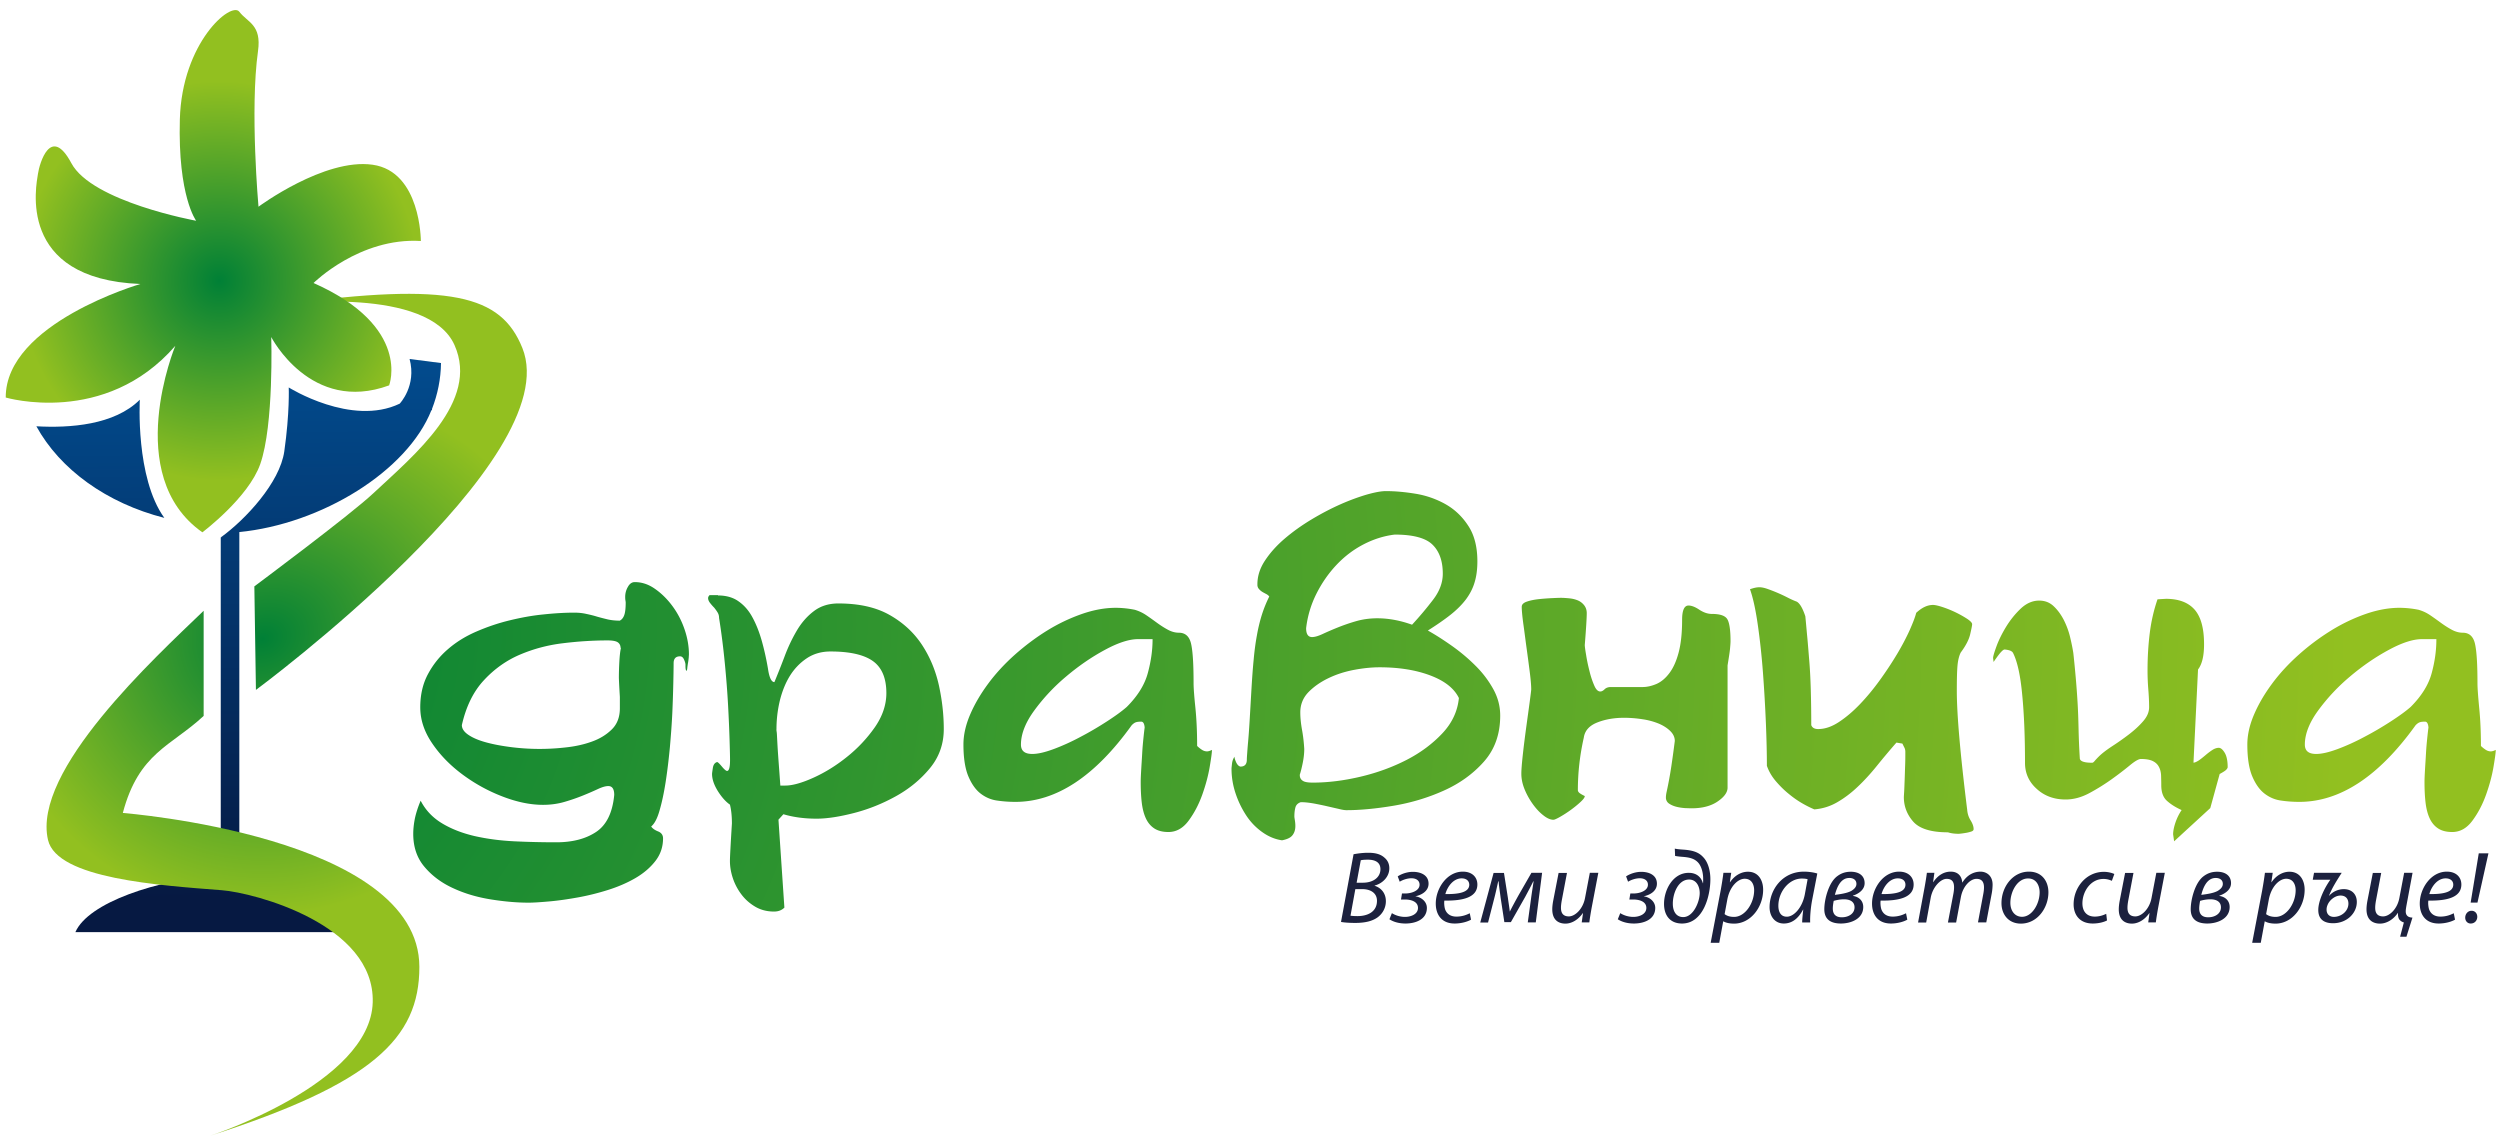 <svg xml:space="preserve" style="enable-background:new 0 0 253 116" viewBox="0 0 253 116" y="0" x="0" xmlns="http://www.w3.org/2000/svg" id="Layer_1" version="1.1"><style>.st12{fill:#1c213e}</style><radialGradient gradientUnits="userSpaceOnUse" r="222.501" cy="63.219" cx="15.408" id="SVGID_1_"><stop style="stop-color:#008036" offset="0"></stop><stop style="stop-color:#92c020" offset="1"></stop></radialGradient><path style="fill:url(#SVGID_1_)" d="M64.25 58.91c.7 0 1.38.22 2.03.68.65.45 1.24 1.03 1.76 1.73s.93 1.48 1.23 2.35c.3.87.45 1.72.45 2.56 0 .03-.01.14-.02.32-.02.18-.04.38-.08.57-.03.2-.06.38-.07.53-.02.15-.04.23-.08.23-.03 0-.06-.06-.08-.18-.02-.12-.02-.26-.02-.43 0-.13-.05-.31-.15-.53-.1-.22-.23-.32-.4-.32-.43 0-.65.23-.65.7 0 .4-.01 1.05-.03 1.95-.02.9-.05 1.91-.1 3.03-.05 1.12-.14 2.3-.25 3.55-.12 1.25-.26 2.42-.43 3.51-.17 1.08-.37 2.03-.61 2.85-.23.82-.52 1.36-.85 1.63.13.2.37.37.7.5.33.13.5.37.5.7 0 .87-.26 1.63-.78 2.3-.52.67-1.19 1.24-2.03 1.73-.83.48-1.76.88-2.78 1.2-1.02.32-2.03.57-3.03.75-1 .18-1.95.32-2.85.4-.9.08-1.62.13-2.15.13-1.17 0-2.44-.11-3.81-.33-1.37-.22-2.64-.59-3.8-1.13-1.17-.53-2.14-1.25-2.9-2.15-.77-.9-1.15-2.02-1.15-3.35 0-.5.06-1.03.17-1.58.12-.55.31-1.14.58-1.78.5.97 1.23 1.73 2.18 2.3.95.57 2.04.99 3.28 1.28 1.24.28 2.57.46 4.01.53s2.85.1 4.26.1c1.64 0 2.98-.35 4.03-1.05 1.05-.7 1.66-1.95 1.83-3.74 0-.6-.2-.9-.6-.9-.27 0-.62.1-1.05.3-.43.2-.93.42-1.5.65-.57.23-1.19.45-1.88.65-.68.2-1.41.3-2.18.3-1.27 0-2.62-.28-4.06-.83-1.44-.55-2.78-1.28-4.03-2.2-1.25-.92-2.29-1.97-3.1-3.16-.82-1.19-1.23-2.41-1.23-3.68s.26-2.39.78-3.36c.52-.97 1.19-1.81 2.03-2.53.83-.72 1.79-1.31 2.88-1.78 1.09-.47 2.2-.85 3.36-1.13 1.15-.28 2.29-.49 3.43-.6 1.13-.12 2.17-.18 3.1-.18.43 0 .84.04 1.23.13.38.08.75.17 1.1.28.35.1.71.19 1.08.28.37.08.77.12 1.2.12.2-.1.35-.28.45-.55.1-.27.15-.7.15-1.3 0-.03-.01-.09-.02-.17-.02-.08-.03-.21-.03-.38 0-.37.09-.71.28-1.03.18-.32.41-.47.68-.47h.02zm-1.45 6.65c0-.23-.09-.42-.27-.55-.18-.13-.53-.2-1.03-.2-1.44 0-2.93.09-4.48.28-1.55.18-3.01.57-4.38 1.15s-2.59 1.44-3.65 2.58c-1.07 1.14-1.82 2.66-2.25 4.56 0 .37.23.7.68 1 .45.3 1.04.55 1.78.75.73.2 1.58.36 2.53.48a22.959 22.959 0 0 0 5.51.03c.95-.1 1.83-.29 2.63-.58.8-.28 1.48-.69 2.03-1.23.55-.53.83-1.25.83-2.15v-1.15c-.03-.5-.07-1.14-.1-1.91 0-.57.02-1.13.05-1.68.03-.55.08-1 .15-1.33v-.05z"></path><radialGradient gradientUnits="userSpaceOnUse" r="222.501" cy="63.219" cx="15.408" id="SVGID_2_"><stop style="stop-color:#008036" offset="0"></stop><stop style="stop-color:#92c020" offset="1"></stop></radialGradient><path style="fill:url(#SVGID_2_)" d="M72.66 60.26c.83 0 1.54.2 2.1.61.57.4 1.04.95 1.4 1.63.37.68.68 1.47.93 2.35.25.89.46 1.83.63 2.83.13.9.35 1.35.65 1.35.33-.8.68-1.67 1.03-2.6.35-.94.76-1.8 1.23-2.6s1.04-1.46 1.73-1.98c.68-.52 1.51-.78 2.48-.78 2.07 0 3.79.38 5.16 1.15 1.37.77 2.46 1.77 3.28 3 .82 1.24 1.39 2.6 1.73 4.11.33 1.5.5 2.99.5 4.46 0 1.5-.47 2.82-1.4 3.95-.94 1.14-2.08 2.08-3.43 2.83s-2.76 1.32-4.23 1.7c-1.47.38-2.74.58-3.81.58-1.24 0-2.35-.15-3.36-.45l-.5.55.6 8.9c-.27.27-.62.4-1.05.4-.7 0-1.33-.16-1.88-.48-.55-.32-1.02-.73-1.4-1.23a5.7 5.7 0 0 1-.88-1.65c-.2-.6-.3-1.18-.3-1.75 0-.27.02-.68.05-1.25.03-.57.08-1.42.15-2.55 0-.77-.07-1.4-.2-1.91-.43-.3-.84-.76-1.23-1.38-.38-.62-.58-1.19-.58-1.73 0-.07.03-.27.08-.6.05-.33.19-.53.43-.6.07 0 .23.15.48.45.25.3.43.45.53.45.2 0 .3-.37.3-1.1 0-.43-.02-1.14-.05-2.13-.03-.98-.08-2.13-.15-3.43-.07-1.3-.18-2.72-.33-4.26-.15-1.53-.34-3.06-.58-4.56 0-.13-.02-.27-.07-.4s-.19-.35-.43-.65c-.1-.1-.23-.24-.38-.43-.15-.18-.23-.36-.23-.53 0-.1.05-.2.15-.3h.85zm5.94 13.81c.02.12.03.37.05.75.02.38.05.94.1 1.65.05.72.13 1.73.22 3.03h.5c.73 0 1.69-.27 2.86-.8s2.3-1.23 3.38-2.1a14.42 14.42 0 0 0 2.81-2.98c.78-1.12 1.18-2.28 1.18-3.48 0-1.5-.45-2.58-1.35-3.23-.9-.65-2.34-.98-4.31-.98-.9 0-1.7.23-2.38.68-.68.45-1.25 1.04-1.7 1.75-.45.72-.79 1.55-1.03 2.5-.23.95-.35 1.93-.35 2.93-.01.07 0 .16.02.28z"></path><radialGradient gradientUnits="userSpaceOnUse" r="222.501" cy="63.219" cx="15.408" id="SVGID_3_"><stop style="stop-color:#008036" offset="0"></stop><stop style="stop-color:#92c020" offset="1"></stop></radialGradient><path style="fill:url(#SVGID_3_)" d="M115.99 62.25c.37.25.73.51 1.1.78.37.27.73.5 1.1.7.37.2.74.3 1.1.3.67 0 1.08.38 1.25 1.13.17.75.25 2.08.25 3.98 0 .47.06 1.29.18 2.45.12 1.17.18 2.47.18 3.9.13.13.29.26.47.38s.36.17.53.17c.13 0 .3-.05.5-.15 0 .27-.08.84-.23 1.73-.15.88-.4 1.82-.75 2.8-.35.98-.81 1.86-1.38 2.63-.57.77-1.25 1.15-2.05 1.15-.6 0-1.08-.13-1.45-.38-.37-.25-.65-.6-.85-1.05-.2-.45-.33-.98-.4-1.6-.07-.62-.1-1.29-.1-2.03 0-.3.02-.72.05-1.25.03-.53.07-1.08.1-1.65.03-.57.08-1.09.13-1.58.05-.48.09-.83.12-1.03-.03-.4-.15-.6-.35-.6-.27 0-.46.03-.58.08-.12.05-.24.14-.38.28-3.71 5.17-7.63 7.76-11.77 7.76-.6 0-1.21-.04-1.83-.13-.62-.08-1.18-.32-1.68-.7-.5-.38-.92-.97-1.25-1.75-.33-.78-.5-1.86-.5-3.23 0-.97.23-1.98.68-3.03.45-1.05 1.06-2.09 1.83-3.13s1.67-2.01 2.7-2.93c1.04-.92 2.12-1.73 3.25-2.43a17.9 17.9 0 0 1 3.51-1.68c1.2-.42 2.35-.63 3.46-.63a10.013 10.013 0 0 1 1.91.2c.4.12.78.29 1.15.54zm.64 2.43h-1.45c-.9 0-2.02.36-3.35 1.08-1.34.72-2.64 1.61-3.91 2.68a19.52 19.52 0 0 0-3.25 3.46c-.9 1.23-1.35 2.39-1.35 3.45 0 .64.38.95 1.15.95.57 0 1.29-.17 2.18-.5.88-.33 1.79-.74 2.7-1.23.92-.48 1.8-1 2.65-1.55.85-.55 1.53-1.04 2.03-1.48 1.1-1.1 1.81-2.24 2.13-3.43.32-1.18.48-2.31.48-3.38v-.05z"></path><radialGradient gradientUnits="userSpaceOnUse" r="222.5" cy="63.219" cx="15.408" id="SVGID_4_"><stop style="stop-color:#008036" offset="0"></stop><stop style="stop-color:#92c020" offset="1"></stop></radialGradient><path style="fill:url(#SVGID_4_)" d="M128.01 56.74c.52-.79 1.18-1.53 2-2.23.82-.7 1.73-1.35 2.73-1.95 1-.6 1.98-1.11 2.93-1.53.95-.42 1.84-.74 2.65-.98.82-.23 1.46-.35 1.93-.35.93 0 1.94.09 3.03.27 1.08.18 2.09.54 3 1.05.92.52 1.69 1.24 2.3 2.18.62.93.93 2.14.93 3.6 0 .8-.09 1.51-.28 2.13-.18.62-.48 1.19-.88 1.73-.4.53-.92 1.05-1.55 1.55s-1.4 1.03-2.3 1.6c.77.43 1.58.95 2.43 1.55.85.6 1.65 1.27 2.38 2 .74.73 1.34 1.53 1.81 2.38.47.85.7 1.74.7 2.68 0 1.87-.55 3.42-1.65 4.66-1.1 1.24-2.45 2.21-4.06 2.93-1.6.72-3.3 1.23-5.08 1.53-1.79.3-3.38.45-4.78.45-.17 0-.43-.04-.78-.13l-1.18-.27c-.43-.1-.88-.19-1.35-.28-.47-.08-.9-.13-1.3-.13-.3.1-.48.28-.55.55-.07.27-.1.57-.1.9 0 .07.02.19.05.38.03.18.05.38.05.58 0 .37-.09.67-.28.92-.18.25-.54.43-1.07.53-.7-.1-1.37-.38-2-.83a6.294 6.294 0 0 1-1.63-1.7 9.54 9.54 0 0 1-1.08-2.25c-.27-.82-.4-1.64-.4-2.48 0-.07.02-.23.05-.5.03-.27.12-.5.25-.7 0 .13.06.32.17.57.12.25.26.39.43.43.43 0 .65-.23.65-.7 0-.1.01-.29.03-.57.02-.28.05-.7.1-1.25s.1-1.24.15-2.08c.05-.83.11-1.87.18-3.1.07-1.17.14-2.2.23-3.1.08-.9.19-1.73.33-2.48.13-.75.3-1.44.5-2.08.2-.63.45-1.25.75-1.85a.837.837 0 0 0-.3-.25c-.13-.07-.27-.14-.4-.22-.13-.08-.25-.18-.35-.3a.618.618 0 0 1-.15-.42c-.01-.85.24-1.65.76-2.44zm3.53 21.71c0 .23.09.42.28.55.18.14.53.2 1.03.2 1.54 0 3.15-.2 4.84-.6 1.69-.4 3.24-.97 4.66-1.7s2.62-1.63 3.61-2.68c.99-1.05 1.55-2.25 1.68-3.58-.47-.97-1.43-1.73-2.88-2.28s-3.17-.83-5.14-.83c-.77 0-1.61.08-2.53.25-.92.17-1.79.44-2.61.83-.82.39-1.5.86-2.06 1.43-.55.57-.83 1.25-.83 2.05 0 .54.06 1.12.17 1.75.12.64.19 1.29.23 1.95 0 .43-.05.9-.15 1.4-.1.5-.2.9-.3 1.2v.06zm11.36-15.23c.77-.83 1.48-1.68 2.13-2.53.65-.85.98-1.73.98-2.63 0-1.27-.34-2.25-1.03-2.93-.68-.68-1.96-1.03-3.83-1.03-1.1.13-2.16.47-3.18 1s-1.93 1.23-2.73 2.08c-.8.85-1.48 1.83-2.03 2.93-.55 1.1-.89 2.26-1.03 3.46 0 .6.2.9.6.9.27 0 .62-.1 1.05-.3.43-.2.93-.42 1.5-.65.57-.23 1.19-.45 1.88-.65s1.41-.3 2.18-.3c1.14 0 2.31.22 3.51.65z"></path><radialGradient gradientUnits="userSpaceOnUse" r="222.501" cy="63.219" cx="15.408" id="SVGID_5_"><stop style="stop-color:#008036" offset="0"></stop><stop style="stop-color:#92c020" offset="1"></stop></radialGradient><path style="fill:url(#SVGID_5_)" d="M173.81 81.12c-.67.45-1.54.68-2.61.68-.17 0-.39-.01-.68-.02-.28-.02-.57-.06-.85-.13-.29-.07-.54-.18-.75-.32a.72.72 0 0 1-.33-.63c0-.13.02-.32.07-.55a39.807 39.807 0 0 0 .48-2.61c.1-.67.22-1.52.35-2.55 0-.37-.15-.7-.45-1-.3-.3-.69-.55-1.15-.75a7.04 7.04 0 0 0-1.65-.45c-.64-.1-1.27-.15-1.9-.15-1 0-1.91.16-2.71.48-.8.32-1.25.83-1.35 1.53-.4 1.77-.6 3.54-.6 5.31 0 .1.05.19.15.28.1.08.28.19.55.32 0 .14-.14.33-.43.6s-.61.53-.98.8-.73.5-1.08.7c-.35.2-.58.3-.68.3-.3 0-.63-.14-1-.43-.37-.28-.72-.65-1.05-1.1-.33-.45-.62-.95-.85-1.5-.23-.55-.35-1.09-.35-1.63 0-.37.05-1.01.15-1.93.1-.92.22-1.85.35-2.81.13-.95.25-1.8.35-2.56.1-.75.15-1.16.15-1.23 0-.4-.05-.99-.15-1.78-.1-.79-.21-1.61-.33-2.48-.12-.87-.22-1.69-.33-2.45-.1-.77-.15-1.32-.15-1.65 0-.23.17-.41.53-.53.35-.12.76-.2 1.23-.25.47-.05.91-.08 1.33-.1.42-.02.71-.03.88-.03.23 0 .51.02.83.05.32.03.6.1.85.2s.47.26.65.48c.18.22.28.49.28.83 0 .27-.02.65-.05 1.15-.03.5-.08 1.19-.15 2.06 0 .13.04.46.13.98.08.52.19 1.05.33 1.6.13.55.29 1.04.48 1.48.18.44.39.65.63.65.13 0 .28-.07.43-.22.15-.15.36-.23.63-.23h3.21c.47 0 .94-.11 1.43-.32.49-.22.92-.59 1.3-1.1.39-.52.7-1.21.93-2.08.23-.87.35-1.97.35-3.3 0-.97.22-1.45.65-1.45.3 0 .67.14 1.1.43.43.28.85.42 1.25.42.87 0 1.4.19 1.6.58.2.38.3 1.11.3 2.18 0 .17-.02.42-.05.75-.03.34-.12.9-.25 1.7v12.41c-.02.46-.35.92-1.02 1.37z"></path><radialGradient gradientUnits="userSpaceOnUse" r="222.501" cy="63.219" cx="15.408" id="SVGID_6_"><stop style="stop-color:#008036" offset="0"></stop><stop style="stop-color:#92c020" offset="1"></stop></radialGradient><path style="fill:url(#SVGID_6_)" d="M182.3 61.42c.13.23.27.55.4.95.07.7.13 1.42.2 2.15.07.74.13 1.53.2 2.38.07.85.12 1.8.15 2.85s.05 2.26.05 3.63c.1.27.33.4.7.4.67 0 1.36-.23 2.08-.7s1.43-1.07 2.13-1.8 1.38-1.55 2.03-2.45c.65-.9 1.23-1.78 1.75-2.65.52-.87.94-1.68 1.28-2.43.33-.75.55-1.32.65-1.73.57-.53 1.13-.8 1.7-.8.2 0 .53.07.98.22a10.937 10.937 0 0 1 2.5 1.2c.32.22.48.39.48.53 0 .13-.07.47-.2 1.03-.13.55-.45 1.16-.95 1.83-.17.33-.28.78-.33 1.32-.05.55-.07 1.41-.07 2.58 0 2.37.35 6.38 1.05 12.02.03.4.15.76.35 1.08.2.32.3.61.3.88 0 .1-.07.18-.2.23-.14.05-.29.09-.48.13-.18.03-.36.06-.52.08-.17.02-.27.03-.3.03-.43 0-.8-.05-1.1-.15-1.7 0-2.87-.36-3.51-1.08-.63-.72-.95-1.55-.95-2.48 0-.03.01-.21.03-.53.02-.32.03-.71.05-1.18.02-.47.03-.96.05-1.48.02-.52.02-.98.02-1.38 0-.17-.03-.32-.1-.45s-.13-.27-.2-.4l-.6-.1c-.7.8-1.37 1.6-2 2.38-.63.78-1.28 1.49-1.93 2.1-.65.62-1.34 1.14-2.05 1.55-.72.42-1.49.66-2.33.73-.33-.14-.73-.33-1.2-.6-.47-.27-.93-.59-1.4-.98-.47-.38-.9-.81-1.3-1.28s-.7-.98-.9-1.55c0-1.17-.03-2.6-.1-4.3-.07-1.7-.17-3.42-.3-5.16-.13-1.73-.31-3.36-.53-4.88-.22-1.52-.48-2.69-.78-3.53.37-.13.68-.2.95-.2.23 0 .52.06.85.18a16.482 16.482 0 0 1 2.04.88c.33.17.63.3.9.4.18.11.33.3.46.53z"></path><radialGradient gradientUnits="userSpaceOnUse" r="222.5" cy="63.219" cx="15.408" id="SVGID_7_"><stop style="stop-color:#008036" offset="0"></stop><stop style="stop-color:#92c020" offset="1"></stop></radialGradient><path style="fill:url(#SVGID_7_)" d="M221.98 77.18c.13 0 .31-.08.53-.22.22-.15.44-.33.68-.53.23-.2.47-.38.7-.53.23-.15.45-.22.65-.22s.4.17.6.5c.2.33.3.82.3 1.45 0 .07-.04.15-.13.25-.08.1-.31.25-.68.45l-.95 3.45-3.66 3.36-.1-.7c0-.33.08-.73.23-1.18.15-.45.36-.88.63-1.28-.6-.27-1.09-.58-1.48-.93-.39-.35-.58-.88-.58-1.58 0-.37-.01-.71-.02-1.03-.02-.32-.09-.6-.23-.85-.13-.25-.34-.44-.63-.58-.28-.13-.68-.2-1.18-.2-.23 0-.61.22-1.13.65-.52.43-1.13.9-1.83 1.4-.7.5-1.45.97-2.25 1.4-.8.43-1.6.65-2.41.65-1.17 0-2.15-.36-2.93-1.08-.79-.71-1.18-1.59-1.18-2.63 0-2.6-.09-4.89-.28-6.86-.18-1.97-.49-3.39-.93-4.26-.07-.13-.21-.22-.43-.28a2.33 2.33 0 0 0-.43-.07c-.07 0-.18.07-.33.23-.15.15-.41.49-.78 1.03l-.05-.4c0-.17.12-.57.35-1.2.23-.63.56-1.29.98-1.98.42-.68.91-1.29 1.48-1.83.57-.53 1.19-.8 1.85-.8.57 0 1.05.18 1.45.55.4.37.74.83 1.03 1.38.28.55.5 1.13.65 1.75.15.62.26 1.16.33 1.63.1.9.18 1.75.25 2.55.07.8.13 1.62.18 2.45.05.83.08 1.72.1 2.65.02.93.06 1.95.13 3.05.07.27.48.4 1.25.4.07 0 .15-.06.25-.18s.23-.26.4-.43c.33-.33.79-.68 1.35-1.05.57-.37 1.13-.76 1.68-1.18.55-.42 1.04-.86 1.45-1.33.42-.47.63-.95.63-1.45 0-.57-.03-1.16-.08-1.78-.05-.62-.08-1.26-.08-1.93 0-1.37.08-2.64.23-3.83.15-1.18.41-2.31.78-3.38l.85-.05c1.3 0 2.27.37 2.91 1.1.64.74.95 1.9.95 3.5 0 1.17-.2 2.02-.61 2.55l-.46 9.43z"></path><radialGradient gradientUnits="userSpaceOnUse" r="222.5" cy="63.219" cx="15.408" id="SVGID_8_"><stop style="stop-color:#008036" offset="0"></stop><stop style="stop-color:#92c020" offset="1"></stop></radialGradient><path style="fill:url(#SVGID_8_)" d="M245.92 62.25c.37.25.73.51 1.1.78.37.27.73.5 1.1.7.37.2.74.3 1.1.3.67 0 1.08.38 1.25 1.13.17.75.25 2.08.25 3.98 0 .47.06 1.29.17 2.45.12 1.17.18 2.47.18 3.9.13.13.29.26.47.38s.36.17.53.17c.13 0 .3-.05.5-.15 0 .27-.08.84-.23 1.73-.15.88-.4 1.82-.75 2.8-.35.98-.81 1.86-1.38 2.63-.57.77-1.25 1.15-2.05 1.15-.6 0-1.08-.13-1.45-.38-.37-.25-.65-.6-.85-1.05-.2-.45-.33-.98-.4-1.6-.07-.62-.1-1.29-.1-2.03 0-.3.02-.72.05-1.25.03-.53.07-1.08.1-1.65.03-.57.08-1.09.13-1.58.05-.48.09-.83.12-1.03-.03-.4-.15-.6-.35-.6-.27 0-.46.03-.57.08-.12.05-.24.14-.38.28-3.71 5.17-7.63 7.76-11.77 7.76-.6 0-1.21-.04-1.83-.13-.62-.08-1.18-.32-1.68-.7-.5-.38-.92-.97-1.25-1.75-.33-.78-.5-1.86-.5-3.23 0-.97.23-1.98.68-3.03.45-1.05 1.06-2.09 1.83-3.13s1.67-2.01 2.7-2.93c1.03-.92 2.12-1.73 3.25-2.43 1.13-.7 2.3-1.26 3.5-1.68 1.2-.42 2.35-.63 3.46-.63a10.013 10.013 0 0 1 1.91.2c.41.12.79.29 1.16.54zm.64 2.43h-1.45c-.9 0-2.02.36-3.35 1.08-1.34.72-2.64 1.61-3.91 2.68a19.52 19.52 0 0 0-3.25 3.46c-.9 1.23-1.35 2.39-1.35 3.45 0 .64.38.95 1.15.95.57 0 1.29-.17 2.18-.5.88-.33 1.79-.74 2.7-1.23.92-.48 1.8-1 2.65-1.55.85-.55 1.53-1.04 2.03-1.48 1.1-1.1 1.81-2.24 2.13-3.43.32-1.18.47-2.31.47-3.38v-.05z"></path><radialGradient gradientUnits="userSpaceOnUse" gradientTransform="matrix(.927 -.375 .298 .737 40.37 79.747)" r="29.683" cy="-24.115" cx="-7.13" id="SVGID_9_"><stop style="stop-color:#008036" offset="0"></stop><stop style="stop-color:#92c020" offset="1"></stop></radialGradient><path style="fill:url(#SVGID_9_)" d="m25.74 59.34.16 10.48s31.53-23.31 26.96-34.61c-2.16-5.36-7.22-6.67-23.96-4.43 0 0 14.45-1.83 17.1 4.15 2.54 5.71-4.07 11.11-8.22 14.99-2.34 2.2-12.04 9.42-12.04 9.42z"></path><radialGradient gradientUnits="userSpaceOnUse" r="20.219" cy="28.415" cx="22.2" id="SVGID_10_"><stop style="stop-color:#008036" offset="0"></stop><stop style="stop-color:#92c020" offset="1"></stop></radialGradient><path style="fill:url(#SVGID_10_)" d="M26.16 20.92s-.88-9.81-.05-15.75c.38-2.69-1.06-2.89-1.89-3.98-.82-1.09-5.81 3.1-6.02 10.9-.21 7.79 1.65 10.25 1.65 10.25S9.31 20.43 7.22 16.51c-2.09-3.91-3.23.04-3.38 1.09-.15 1.06-2.27 10.64 10.37 11.14 0 0-13.66 3.96-13.63 11.49 0 0 10.05 2.97 17.16-5.23 0 0-5.45 13.12 2.74 18.87 0 0 4.66-3.49 5.86-6.91 1.39-3.96 1.11-12.85 1.11-12.85s4 7.8 11.93 4.89c0 0 2.3-5.94-7.65-10.36 0 0 4.66-4.63 10.86-4.25 0 0 .01-7.04-4.89-7.72-4.88-.69-11.54 4.25-11.54 4.25z"></path><linearGradient y2="90.89" x2="24.744" y1="16.188" x1="23.879" gradientUnits="userSpaceOnUse" id="SVGID_11_"><stop style="stop-color:#005eaa" offset="0"></stop><stop style="stop-color:#061942" offset="1"></stop></linearGradient><path style="fill:url(#SVGID_11_)" d="M41.45 36.33c.73 2.72-1 4.52-1 4.52-4.89 2.35-11.23-1.64-11.23-1.64s.11 2.53-.45 6.47c-.45 3.17-3.94 6.91-6.42 8.7l1.82-.53c8.39-.82 17.05-6.18 19.49-12.34h.06v-.13c.57-1.47.89-3.03.91-4.64l-3.18-.41zm-27.3 4.12c-2.57 2.57-7.09 2.88-10.47 2.69 2.4 4.37 7.12 7.78 12.95 9.27-2.94-4.07-2.48-11.96-2.48-11.96zm10.07 48.06V53.8l-1.88.59v34.13c-6.51.51-13.41 2.83-14.71 5.81h31.3c-1.3-2.99-8.2-5.31-14.71-5.82z"></path><radialGradient gradientUnits="userSpaceOnUse" r="27.92" cy="64.649" cx="26.58" id="SVGID_12_"><stop style="stop-color:#008036" offset="0"></stop><stop style="stop-color:#92c020" offset="1"></stop></radialGradient><path style="fill:url(#SVGID_12_)" d="M12.43 82.27c1.62-6.12 4.89-6.75 8.18-9.82V61.81C15.63 66.6 3.22 78 4.86 85.01c.92 3.93 11.31 4.59 17.59 5.08 3.33.26 15.49 3.48 15.27 11.34-.22 8.23-16.45 13.51-16.45 13.51 16.35-5.27 21.17-9.81 21.17-17.08 0-13.28-29.94-15.57-30.01-15.59z"></path><g><path d="M136.98 86.45c.44-.08.93-.15 1.5-.15.72 0 1.24.15 1.61.48.33.27.51.63.51 1.09 0 .89-.72 1.55-1.49 1.75v.02c.62.19 1.14.72 1.14 1.56 0 .72-.37 1.29-.83 1.63-.56.41-1.33.57-2.27.57-.6 0-1.12-.04-1.44-.1l1.27-6.85zm-.31 6.22c.22.03.47.04.71.04 1.02 0 1.97-.43 1.97-1.55 0-.82-.7-1.18-1.48-1.18h-.71l-.49 2.69zm.62-3.34h.64c1.01 0 1.77-.52 1.77-1.37 0-.68-.51-.96-1.27-.96-.32 0-.58.02-.72.06l-.42 2.27zM141.88 90.42h.34c.59 0 1.44-.26 1.44-.89 0-.44-.37-.65-.82-.65-.38 0-.83.13-1.19.35l-.2-.54c.4-.27.99-.46 1.53-.46.77 0 1.59.31 1.59 1.2 0 .72-.65 1.13-1.32 1.27l-.01.01c.55.07 1.16.5 1.16 1.17 0 1.18-1.16 1.58-2.16 1.58-.65 0-1.22-.16-1.63-.43l.25-.62c.36.23.84.38 1.33.38.58 0 1.31-.26 1.31-.91s-.71-.85-1.32-.85h-.4l.1-.61zM148.87 93.07c-.37.21-.99.39-1.66.39-1.33 0-1.91-.91-1.91-2.02 0-1.52 1.12-3.23 2.74-3.23.95 0 1.47.57 1.47 1.3 0 1.32-1.48 1.66-3.34 1.63-.04.22-.01.69.1.95.2.46.6.67 1.12.67.59 0 1.04-.18 1.35-.34l.13.65zm-.95-4.18c-.82 0-1.43.8-1.65 1.59 1.36.02 2.42-.17 2.42-.95-.01-.41-.32-.64-.77-.64zM152.2 88.33l.4 2.54c.05.39.15.99.19 1.37h.01c.17-.35.56-1.07.9-1.68l1.28-2.23h1.08l-.64 5.02h-.81l.33-2.4c.07-.55.18-1.21.26-1.75h-.04c-.14.31-.52 1.02-.82 1.58l-1.44 2.54h-.66l-.38-2.49c-.06-.49-.17-1.19-.2-1.64h-.04c-.13.56-.27 1.24-.42 1.79l-.61 2.38h-.79l1.35-5.02h1.05zM158.58 88.33l-.53 2.8c-.05.28-.08.52-.08.74 0 .52.21.87.8.87.62 0 1.42-.74 1.63-1.84l.49-2.57h.86l-.68 3.56c-.1.56-.18 1.05-.23 1.46h-.77l.13-.94h-.02c-.45.65-1.1 1.06-1.76 1.06-.64 0-1.33-.31-1.33-1.45 0-.24.03-.52.09-.85l.55-2.83h.85zM164.99 90.42h.34c.59 0 1.44-.26 1.44-.89 0-.44-.37-.65-.82-.65-.38 0-.83.13-1.19.35l-.2-.54c.4-.27.99-.46 1.53-.46.77 0 1.59.31 1.59 1.2 0 .72-.65 1.13-1.32 1.27l-.01.01c.55.07 1.16.5 1.16 1.17 0 1.18-1.16 1.58-2.16 1.58-.65 0-1.22-.16-1.63-.43l.25-.62c.36.23.84.38 1.33.38.58 0 1.31-.26 1.31-.91s-.71-.85-1.32-.85h-.4l.1-.61zM169.49 85.88c.35.08.77.09 1.08.12.81.08 1.36.27 1.78.73.52.52.74 1.41.74 2.25 0 1.71-.73 4.48-2.87 4.48-1.18 0-1.82-.79-1.82-1.99 0-1.42.9-3.14 2.5-3.14.77 0 1.25.41 1.43 1.05h.02c.01-.13.01-.3.01-.47 0-.53-.15-1.24-.53-1.64-.35-.36-.78-.49-1.46-.55-.25-.02-.53-.04-.85-.1l-.03-.74zm2.52 4.5c0-.67-.33-1.37-1.07-1.37-1.13 0-1.66 1.45-1.65 2.46 0 .7.3 1.34 1.06 1.34 1.02-.01 1.66-1.55 1.66-2.43zM173.12 95.41l1.01-5.29c.11-.61.22-1.29.28-1.79h.79l-.14.95h.02c.45-.66 1.11-1.06 1.81-1.06 1.08 0 1.54.89 1.54 1.82 0 1.77-1.27 3.43-2.94 3.43-.53 0-.88-.11-1.08-.23h-.02l-.4 2.17h-.87zm1.41-2.9c.23.18.55.28.96.28 1.11 0 2.03-1.38 2.03-2.7 0-.53-.23-1.16-.96-1.16-.67 0-1.53.77-1.77 2.18l-.26 1.4zM182.38 93.35c0-.3.05-.78.11-1.3h-.02c-.55 1.05-1.25 1.41-1.95 1.41-.89 0-1.44-.71-1.44-1.66 0-1.75 1.29-3.59 3.48-3.59.48 0 1.01.08 1.35.19l-.51 2.63c-.17.87-.23 1.76-.21 2.32h-.81zm.55-4.37c-.11-.04-.3-.07-.59-.07-1.3 0-2.37 1.35-2.37 2.75 0 .56.2 1.11.86 1.11.72 0 1.57-.93 1.82-2.27l.28-1.52zM188.7 89.38c0 .69-.66 1.09-1.18 1.26v.03c.5.06 1.04.41 1.04 1.12 0 1.19-1.23 1.67-2.26 1.67-1.01 0-1.68-.4-1.68-1.45 0-.91.41-2.68 1.31-3.34.37-.28.8-.45 1.37-.45.78 0 1.4.36 1.4 1.16zm-3.13 1.79c-.04.22-.09.51-.09.77 0 .57.29.89.91.89.68 0 1.29-.36 1.29-1.01 0-.58-.48-.81-1.06-.81-.43 0-.82.09-1.05.16zm.12-.61c.56-.07 1.24-.17 1.66-.4.28-.17.52-.39.52-.71 0-.4-.31-.6-.72-.6-.89 0-1.26.97-1.46 1.71zM193.02 93.07c-.37.21-.99.39-1.66.39-1.33 0-1.91-.91-1.91-2.02 0-1.52 1.12-3.23 2.74-3.23.95 0 1.47.57 1.47 1.3 0 1.32-1.48 1.66-3.34 1.63-.04.22-.01.69.1.95.2.46.6.67 1.12.67.59 0 1.04-.18 1.35-.34l.13.65zm-.96-4.18c-.82 0-1.43.8-1.65 1.59 1.36.02 2.42-.17 2.42-.95 0-.41-.31-.64-.77-.64zM194.11 93.35l.66-3.56c.1-.56.18-1.05.23-1.46h.76l-.13.94h.02c.47-.71 1.1-1.06 1.76-1.06.77 0 1.13.49 1.17 1.12.45-.73 1.09-1.11 1.84-1.12.58 0 1.23.37 1.23 1.32 0 .23-.03.57-.08.85l-.56 2.97h-.84l.54-2.89c.04-.2.07-.45.07-.65 0-.53-.2-.87-.76-.87-.62 0-1.37.73-1.58 1.85l-.48 2.57h-.83l.56-2.95c.04-.23.06-.41.06-.61 0-.43-.11-.86-.75-.86-.62 0-1.41.83-1.61 1.9l-.46 2.52h-.82zM202.55 91.4c0-1.66 1.15-3.19 2.78-3.19 1.36 0 1.97 1.03 1.97 2.09 0 1.56-1.1 3.17-2.79 3.17-1.25 0-1.96-.93-1.96-2.07zm3.86-1.1c0-.58-.27-1.4-1.17-1.4-1.08 0-1.79 1.32-1.79 2.47 0 .82.46 1.41 1.18 1.41 1.01 0 1.78-1.3 1.78-2.48zM213.23 93.15c-.26.14-.78.31-1.45.31-1.3 0-1.93-.87-1.93-1.94 0-1.71 1.27-3.29 3.07-3.29.47 0 .89.14 1.05.22l-.25.69c-.2-.09-.48-.19-.85-.19-1.31 0-2.13 1.29-2.13 2.47 0 .81.43 1.34 1.25 1.34.52 0 .9-.16 1.16-.28l.08.67zM215.91 88.33l-.53 2.8c-.05.28-.08.52-.08.74 0 .52.21.87.8.87.62 0 1.42-.74 1.63-1.84l.49-2.57h.86l-.68 3.56c-.1.56-.18 1.05-.23 1.46h-.77l.13-.94h-.02c-.45.65-1.1 1.06-1.76 1.06-.64 0-1.33-.31-1.33-1.45 0-.24.03-.52.09-.85l.55-2.83h.85zM225.78 89.38c0 .69-.66 1.09-1.18 1.26v.03c.5.06 1.04.41 1.04 1.12 0 1.19-1.24 1.67-2.26 1.67-1.01 0-1.68-.4-1.68-1.45 0-.91.41-2.68 1.31-3.34.37-.28.8-.45 1.37-.45.77 0 1.4.36 1.4 1.16zm-3.13 1.79c-.04.22-.09.51-.09.77 0 .57.29.89.91.89.68 0 1.29-.36 1.29-1.01 0-.58-.48-.81-1.06-.81-.44 0-.82.09-1.05.16zm.12-.61c.56-.07 1.24-.17 1.66-.4.28-.17.52-.39.52-.71 0-.4-.31-.6-.72-.6-.89 0-1.27.97-1.46 1.71zM227.92 95.41l1.01-5.29c.11-.61.22-1.29.28-1.79h.79l-.14.95h.02c.45-.66 1.11-1.06 1.81-1.06 1.08 0 1.54.89 1.54 1.82 0 1.77-1.27 3.43-2.94 3.43-.53 0-.88-.11-1.08-.23h-.02l-.4 2.17h-.87zm1.41-2.9c.23.18.55.28.96.28 1.11 0 2.03-1.38 2.03-2.7 0-.53-.23-1.16-.96-1.16-.67 0-1.53.77-1.77 2.18l-.26 1.4zM236.98 88.33c-.48.76-.95 1.47-1.29 2.33h.01c.35-.4.9-.68 1.49-.68.79 0 1.32.49 1.32 1.3 0 1.14-1.01 2.15-2.4 2.15-.85 0-1.5-.34-1.5-1.34 0-.93.63-2.24 1.22-3.06h-1.78l.13-.7h2.8zm.68 3.12c0-.47-.26-.82-.8-.82-.58 0-1.13.49-1.31.95-.07.17-.1.3-.1.48 0 .4.24.73.75.73.76-.01 1.46-.59 1.46-1.34zM240.98 88.33l-.53 2.8c-.05.28-.08.52-.08.74 0 .52.21.87.8.87.63 0 1.43-.74 1.64-1.84l.49-2.57h.85l-.61 3.27c-.04.23-.08.45-.08.63 0 .36.18.62.68.63l-.61 1.94h-.64l.38-1.45a.842.842 0 0 1-.48-.33c-.1-.19-.13-.43-.11-.63h-.02c-.44.65-1.12 1.08-1.81 1.08-.65 0-1.36-.31-1.36-1.45 0-.24.03-.52.09-.85l.55-2.83h.85zM248.45 93.07c-.37.21-.99.39-1.66.39-1.33 0-1.91-.91-1.91-2.02 0-1.52 1.12-3.23 2.74-3.23.95 0 1.47.57 1.47 1.3 0 1.32-1.48 1.66-3.34 1.63-.04.22-.01.69.1.95.2.46.6.67 1.12.67.59 0 1.04-.18 1.35-.34l.13.65zm-.95-4.18c-.82 0-1.43.8-1.65 1.59 1.36.02 2.42-.17 2.42-.95 0-.41-.32-.64-.77-.64zM249.48 92.87c0-.38.27-.7.64-.7.35 0 .58.27.58.61 0 .38-.27.68-.66.68-.33.01-.56-.26-.56-.59zm.55-1.53.82-4.98h.98l-1.11 4.98h-.69z" class="st12"></path></g></svg>